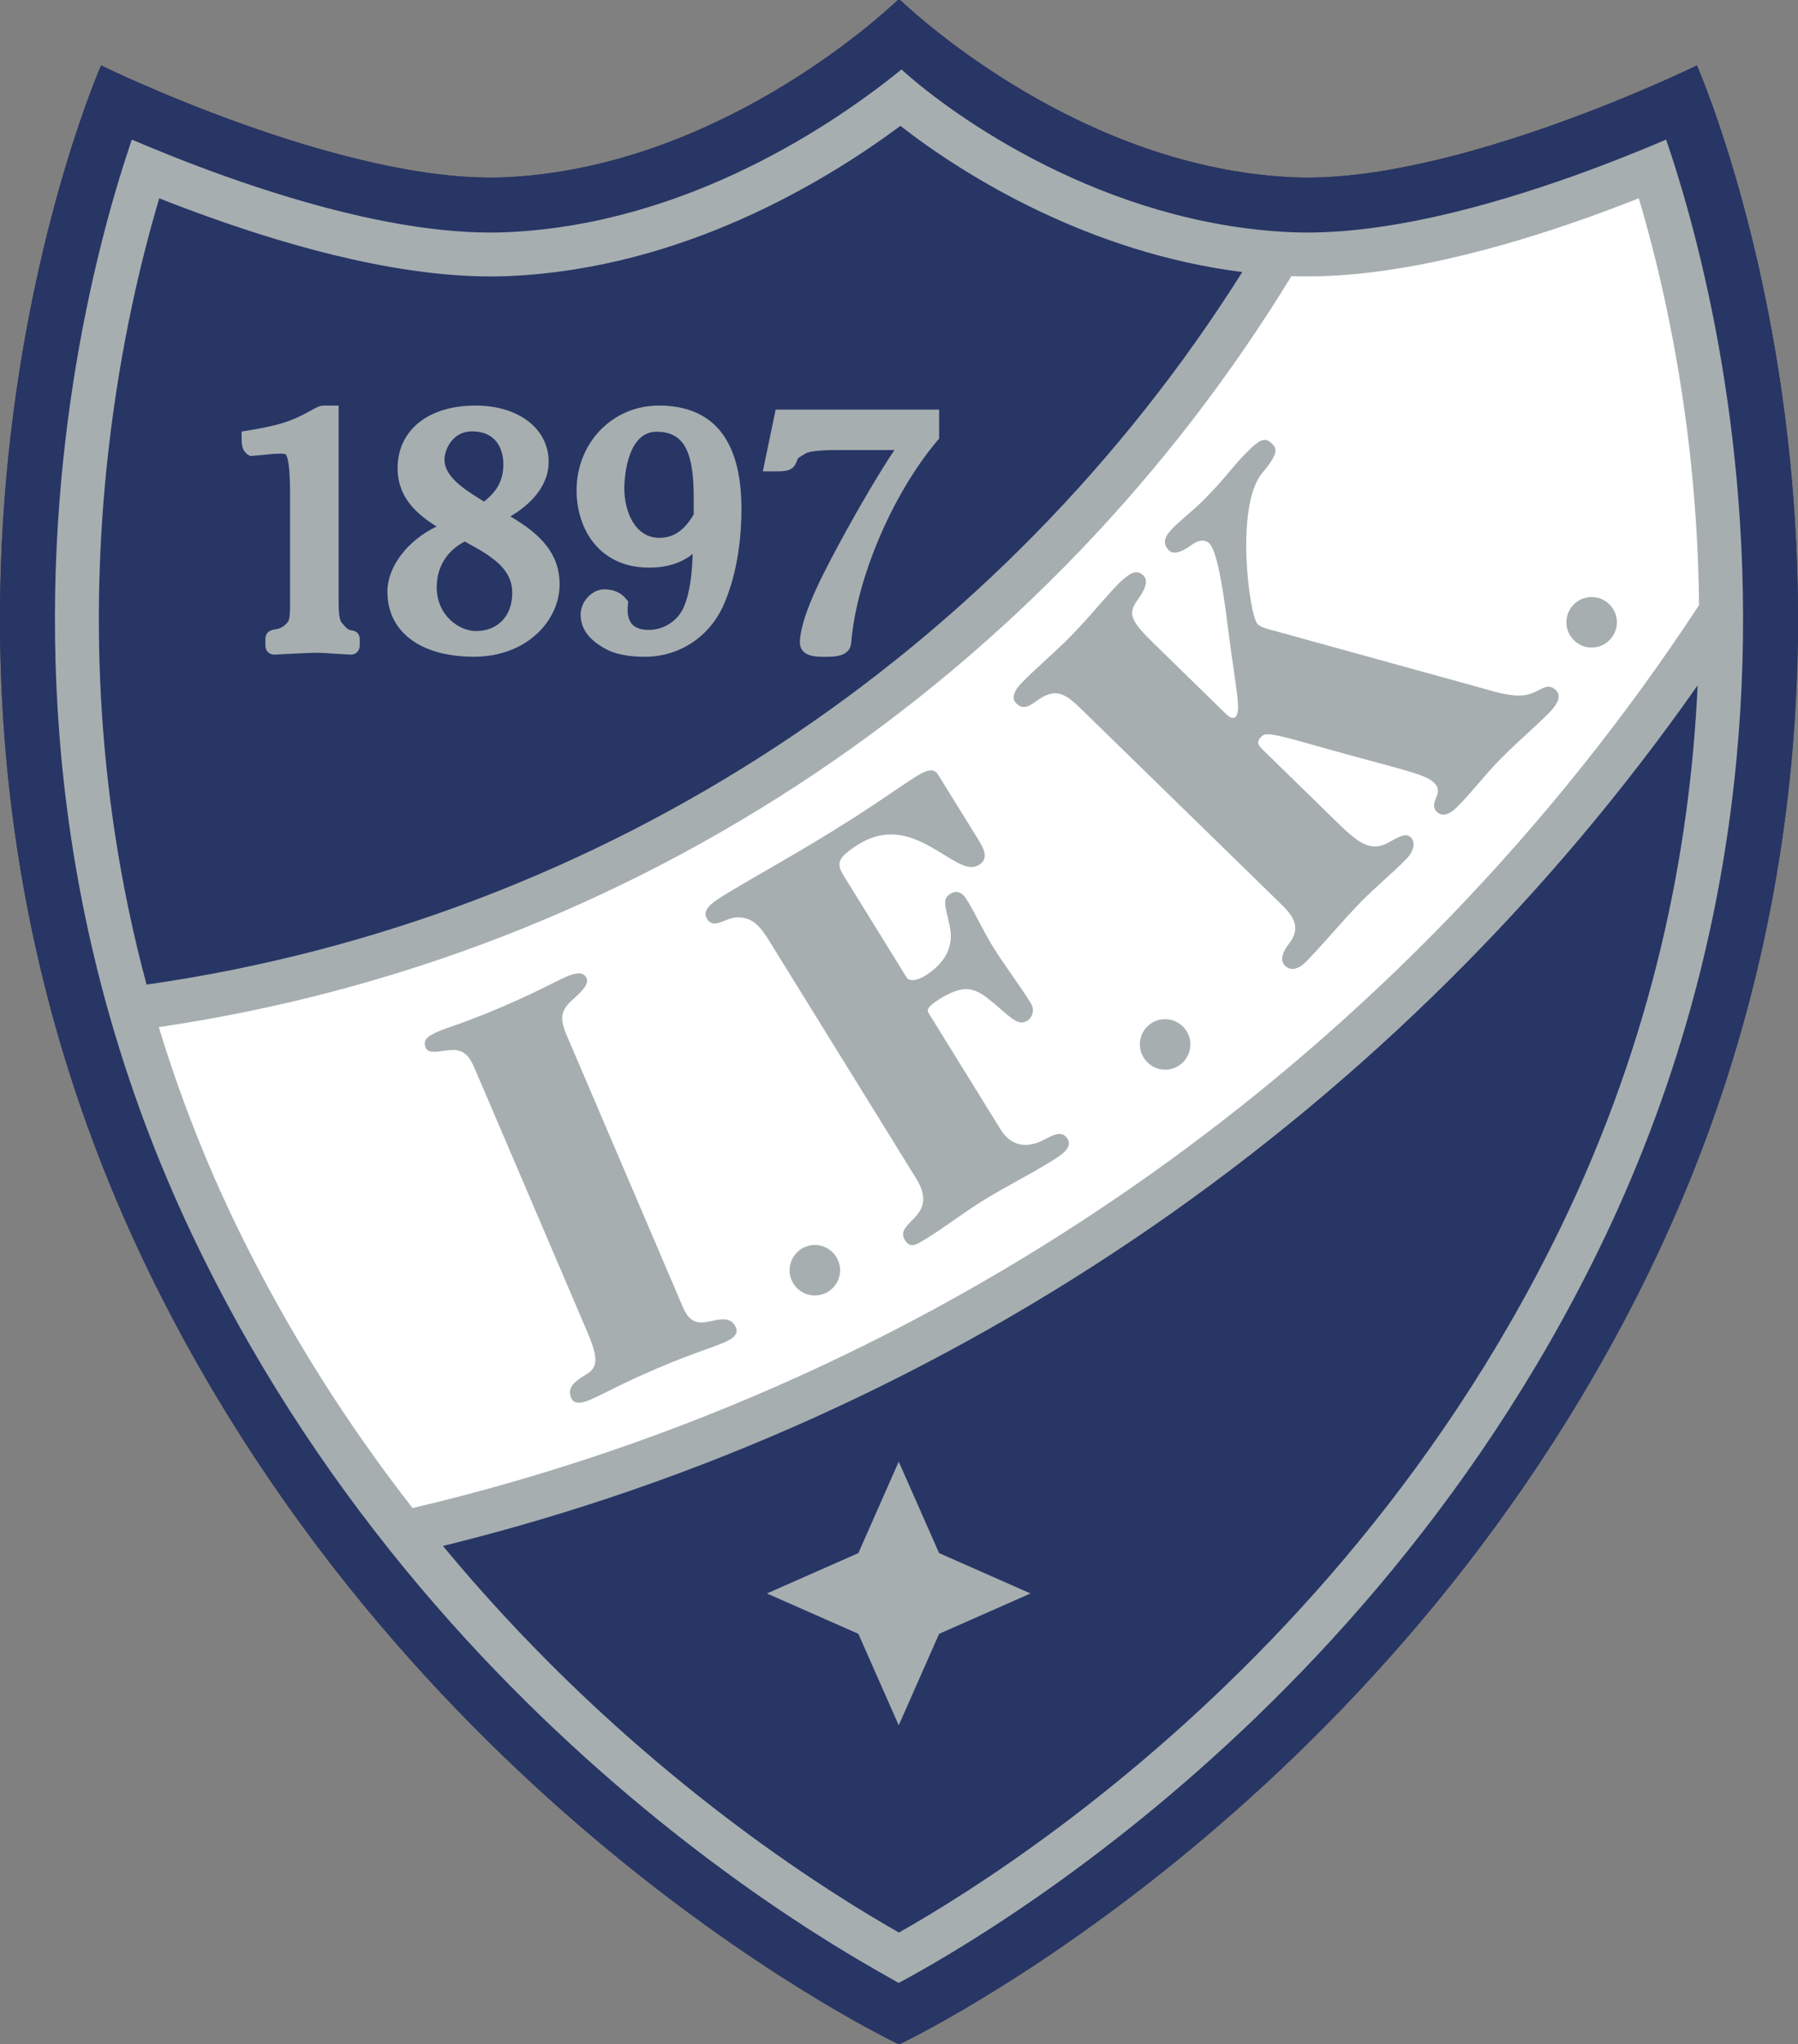 <?xml version="1.0" encoding="UTF-8"?><svg id="Layer_2" xmlns="http://www.w3.org/2000/svg" viewBox="0 0 460.12 523.13"><rect x="0" y="0" width="460.12" height="523.13" fill="#808080" stroke="none"/><defs><style>.cls-1{fill:#2e2e50;}.cls-2{fill:#a6aeb0;}.cls-3{fill:#fff;}.cls-4{fill:#283665;}</style></defs><g id="Layer_1-2"><path class="cls-1" d="M230.35,0c5.37,5.08,47.09,42.92,100.44,45.37,41.28,1.89,103.46-28.62,103.46-28.62,0,0,65.7,148.61-12.3,308.82-67.81,139.29-191.82,197.57-191.82,197.57-.14,0-124.15-58.28-191.96-197.57C-39.83,165.36,25.87,16.75,25.87,16.75c0,0,62.19,30.51,103.46,28.62C182.68,42.92,224.4,5.08,229.77,0h.59Z"/><path class="cls-4" d="M230.35,0c5.37,5.08,47.09,42.92,100.44,45.37,41.28,1.89,103.46-28.62,103.46-28.62,0,0,65.7,148.61-12.3,308.82-67.81,139.29-191.82,197.57-191.82,197.57h-.14s-124.01-58.28-191.82-197.57C-39.83,165.36,25.87,16.75,25.87,16.75c0,0,62.19,30.51,103.46,28.62C182.68,42.92,224.4,5.08,229.77,0h.59Z"/><path class="cls-2" d="M402.72,45.01c9.13-3.26,17.29-6.56,23.66-9.29,1.06,3.11,2.23,6.72,3.46,10.8,4.77,15.86,10.33,38.61,13.55,66.19,6.45,55.28,3.45,129.63-34.07,206.71-32.77,67.31-79.19,115.17-117.55,146.25-19.11,15.48-36.17,26.75-48.45,34.15-5.53,3.33-10.07,5.86-13.35,7.62-3-1.71-7.59-4.27-13.15-7.62-12.28-7.4-29.34-18.67-48.45-34.15-38.36-31.07-84.78-78.93-117.55-146.25C13.28,242.34,10.28,167.99,16.73,112.71c3.22-27.58,8.79-50.34,13.55-66.19,1.23-4.08,2.4-7.69,3.45-10.8,6.37,2.72,14.53,6.03,23.66,9.29,20.93,7.47,49.01,15.48,72.58,14.4,46.41-2.13,84.16-28.19,100.73-41.63,13.52,12.27,52,39.45,99.44,41.63,23.57,1.08,51.65-6.93,72.58-14.4h0Z"/><path class="cls-4" d="M113.35,395.62c20.8,25.13,42.49,45.45,62.08,61.31,18.61,15.07,35.22,26.05,47.17,33.25,2.75,1.66,5.25,3.11,7.44,4.37,2.21-1.25,4.71-2.71,7.47-4.37,11.96-7.2,28.57-18.18,47.17-33.25,37.46-30.35,82.66-76.98,114.52-142.43,23.84-48.96,33.31-96.81,35.23-139.11-75.77,108.03-189.13,187.77-321.09,220.23ZM317.9,69.62c-38.88-4.91-70.66-24.28-87.47-37.41-19.82,14.7-56.05,36.42-99.94,38.43-25.91,1.19-55.77-7.51-76.87-15.05-4.56-1.63-8.88-3.26-12.87-4.84-4.56,15.34-9.79,37.06-12.85,63.26-4.5,38.52-4.25,86.42,9.61,137.95,118.1-16.9,219.47-85.6,280.4-182.34Z"/><path class="cls-3" d="M434.8,154.84c-.14-14.48-1.09-28.17-2.57-40.83-3.06-26.2-8.29-47.92-12.85-63.26-3.99,1.57-8.31,3.21-12.87,4.84-20.88,7.45-50.32,16.04-76.03,15.07-62.02,101.63-167.07,174.13-289.84,192.18,5.15,16.94,11.79,34.22,20.28,51.65,13.12,26.94,28.49,50.69,44.66,71.43,137.15-32.33,254.22-116.68,329.23-231.08Z"/><path class="cls-2" d="M90.19,161.36l-.18-.03c-.68-.12-1.1-.2-2.45-1.85l-.04-.05-.04-.05c-.68-.72-.82-2.79-.82-5.68v-49.91h-3.82c-1.03,0-2.04.57-3.1,1.17-.28.16-.55.31-.87.47-4.44,2.46-7.75,3.48-15.41,4.74l-1.63.27v1.65c0,1.31,0,3.28,1.67,4.28l.53.32.61-.04c1.03-.07,2.02-.17,2.97-.27,1.42-.15,2.75-.28,3.87-.28h.12c.12-.01.23-.01.34-.01.8,0,1.18.18,1.23.23.48.76,1.06,3.09,1.06,9.81v27.68c0,2.76,0,4.75-.62,5.4l-.04.05-.04.05c-1.18,1.44-2.38,1.64-3.34,1.8l-.34.06c-1.25.28-1.93,1.12-1.93,2.36v1.68c0,1.34.95,2.32,2.33,2.31.81-.03,2.02-.1,3.37-.17,2.54-.13,5.71-.3,7.25-.3,1.27,0,2.9.1,4.77.23,1.23.08,2.58.17,4.05.24h.05s.05,0,.05,0c1.31,0,2.26-.97,2.26-2.32v-1.68c0-1.16-.7-1.99-1.83-2.16ZM130.6,132.16c4.13-2.44,9.8-7.06,9.8-14,0-8.46-7.69-14.38-18.7-14.38-12.12,0-19.95,6.3-19.95,16.06,0,7.51,5.04,11.82,9.98,14.89-7.39,3.55-12.59,10.22-12.59,16.71,0,10.25,8.48,16.62,22.14,16.62s21.93-9.4,21.93-18.49c0-7.95-4.92-12.92-12.61-17.42ZM120.75,110.39c7.47,0,8.06,6.39,8.06,8.34,0,4.03-1.4,6.81-4.94,9.62-4.78-2.93-10.13-6.25-10.13-10.74,0-2.52,2.06-7.22,7.01-7.22ZM121.79,161.49c-4.2,0-10.03-3.91-10.03-11.24,0-5.12,2.6-9.33,7.17-11.67,7.38,3.94,12.16,7.13,12.16,13.16s-3.83,9.75-9.3,9.75ZM168.54,103.79c-11.77,0-20.99,9.52-20.99,21.67,0,9.85,5.75,19.8,18.6,19.8,4.48,0,8.2-1.17,11.11-3.49-.16,5.01-.67,9.85-2.28,13.59-1.49,3.49-5.08,5.83-8.94,5.83-1.98,0-3.42-.5-4.3-1.47-.94-1.05-1.3-2.73-1.06-4.98l.09-.79-.5-.62c-1.34-1.69-3.2-2.51-5.68-2.51-3.08,0-6,3.13-6,6.43,0,3.71,2.22,6.66,6.79,9.02,2.93,1.49,6.85,1.8,9.62,1.8,9.04,0,16.87-5.29,20.42-13.81,3.57-8.47,4.32-17.74,4.32-24.04,0-17.55-7.13-26.44-21.2-26.44ZM177.53,130.56v1.1c-1.84,3.03-4.34,5.98-8.78,5.98-6.18,0-8.99-6.6-8.99-12.74,0-.59.09-14.42,8.26-14.42,2.61,0,4.58.7,6.01,2.13,3.56,3.57,3.53,11.21,3.5,17.94ZM198.5,104.82l-.32,1.55-2.48,11.91-.49,2.34h3.53c1.78,0,4,0,4.87-1.95.25-.52.41-.9.54-1.19.05-.12.09-.21.13-.29.09-.06.21-.13.36-.22.34-.2.81-.48,1.46-.89,1.46-.92,6.74-.92,9.28-.92h1.77s11.75,0,11.75,0c-3.96,5.88-9.3,15.11-12.41,20.79-5.05,9.26-11.34,20.79-11.79,28-.08,1.12.21,2.03.86,2.73,1.09,1.17,2.89,1.4,5.45,1.4s6.54,0,6.83-3.66c1.31-16.38,10.58-38.1,22.03-51.64l.46-.54v-7.42h-41.84ZM229.99,441.51l-10.33-23.41-23.4-10.33,23.4-10.33,10.33-23.4,10.33,23.4,23.4,10.33-23.4,10.33-10.33,23.41h0ZM148.09,358.95c-.94,0-1.58-.42-1.94-1.28-1.21-2.83,1.44-4.47,4-6.05,2.94-1.76,2.94-4.23.04-11.02l-28.23-66.05c-1.42-3.33-2.36-5.53-5.56-5.86h-.25c-.91,0-1.88.12-2.66.23l-.13.02c-.84.11-1.63.22-2.31.22-.72,0-1.72-.12-2.12-1.06-.93-2.17.89-3.15,3.55-4.29.54-.23,1.35-.51,2.49-.91,2.59-.9,6.91-2.41,13.39-5.18,5.88-2.51,9.78-4.46,12.62-5.88,1.65-.82,2.95-1.47,4.08-1.96,1.25-.53,2.25-.79,3.05-.79.98,0,1.65.42,2,1.23.68,1.6-1.45,3.56-3.33,5.29-.33.3-.64.59-.94.87-2.66,2.7-2.37,4.82-.65,8.85l29.62,69.29c1.12,2.62,2.56,3.8,4.66,3.81.78,0,1.56-.14,2.29-.31,1.16-.26,2.29-.51,3.31-.5,1.59.01,2.65.68,3.23,2.05.36.83.23,1.57-.37,2.24-.52.57-1.41,1.12-2.8,1.71-1.14.49-2.5.98-4.23,1.6-2.99,1.07-7.09,2.54-12.97,5.06-5.88,2.52-9.78,4.46-12.62,5.88-1.64.82-2.95,1.47-4.08,1.96-1.36.58-2.34.84-3.11.84h0ZM208.52,331.52c-3.5,0-6.4-2.85-6.46-6.35-.06-3.56,2.79-6.52,6.35-6.58h.11c3.5,0,6.4,2.85,6.47,6.35.06,3.56-2.79,6.51-6.35,6.58h-.12ZM233.43,318.63c-.72,0-1.31-.41-1.85-1.28-1.22-1.97.11-3.31,1.64-4.86,2.19-2.21,4.91-4.97,1.25-10.89l-37.7-60.96c-1.91-3.1-3.96-5.88-7.84-5.88-.36,0-.74.02-1.12.07-.75.13-1.53.44-2.28.75-.95.38-1.84.74-2.65.74h0c-.82,0-1.46-.38-1.94-1.16-.59-.96-.51-1.91.26-2.91.63-.82,1.72-1.69,3.53-2.81,3.72-2.3,7.58-4.53,11.66-6.88,4.87-2.81,10.38-5.99,16.77-9.94,7.4-4.58,11.73-7.53,15.21-9.9,2.23-1.52,4.16-2.83,6.27-4.14,1.57-.97,2.75-1.44,3.63-1.44.76,0,1.33.35,1.79,1.09l10.54,17.04c1,1.61,1.45,2.87,1.39,3.86-.06.92-.55,1.64-1.55,2.25-.54.33-1.12.5-1.79.5-1.99,0-4.38-1.48-7.14-3.19-.53-.33-1.08-.67-1.64-1-3.58-2.16-7.49-4.15-11.87-4.15-2.82,0-5.5.81-8.21,2.48-5.54,3.43-5.82,4.95-3.88,8.08l16.11,26.05c.27.44.79.67,1.5.67.91,0,2.04-.39,3.17-1.09,5.09-3.15,7.33-7.36,6.45-12.18-.23-1.25-.48-2.31-.7-3.24-.69-2.97-1.04-4.46.7-5.54.56-.35,1.08-.51,1.58-.51.99,0,1.87.65,2.7,1.99,1.06,1.71,2.04,3.58,3.08,5.56,1.1,2.09,2.24,4.26,3.54,6.37,1.52,2.45,3.22,4.89,4.86,7.25,1.65,2.37,3.36,4.82,4.88,7.28.5.8.66,1.71.46,2.57-.19.82-.69,1.51-1.41,1.95-.45.28-.9.42-1.37.42-1.43,0-2.94-1.3-5.21-3.27-1.03-.9-2.21-1.91-3.62-3.02-2.04-1.57-3.66-2.24-5.4-2.24-1.86,0-3.98.79-6.86,2.58-2.49,1.55-3.33,2.58-2.79,3.45l18.47,29.87c1.6,2.59,3.8,3.96,6.36,3.96,1.29,0,2.7-.34,4.17-1.03.39-.18.78-.38,1.18-.58,1.14-.59,2.32-1.19,3.37-1.19.87,0,1.54.41,2.06,1.25.54.87.45,1.8-.28,2.76-.6.78-1.61,1.59-3.19,2.57-3.39,2.1-6.43,3.78-9.37,5.41-2.95,1.63-5.73,3.18-8.83,5.09-2.42,1.5-4.71,3.09-7.13,4.78-2.41,1.68-4.9,3.42-7.53,5.04-1.46.9-2.51,1.55-3.43,1.55h0ZM298.16,273.73c-3.5,0-6.4-2.85-6.46-6.35-.03-1.73.61-3.36,1.81-4.6,1.2-1.24,2.81-1.94,4.54-1.97h.12c3.5,0,6.4,2.85,6.46,6.35.06,3.56-2.79,6.52-6.35,6.58h-.12ZM330.83,247.96c-.74.01-1.42-.27-2.01-.85-.84-.83-1.35-2.48,1.05-5.64,2.56-3.34,2.09-6.08-1.69-9.77l-51.52-50.29c-2.62-2.56-4.55-4.03-6.69-4-.96.01-1.99.33-3.16.96-.57.33-1.1.7-1.61,1.06-1.13.79-2.12,1.47-3.15,1.49-.69.01-1.33-.29-1.96-.9-.69-.67-.86-1.52-.52-2.52.29-.84.94-1.78,1.93-2.8,1.95-2,4.08-3.95,6.15-5.84,2.1-1.92,4.27-3.91,6.3-5.99,2.7-2.76,5.31-5.73,7.61-8.36,1.69-1.92,3.15-3.58,4.25-4.71,2.25-2.31,3.8-3.35,5.01-3.36.63,0,1.18.24,1.74.79,1.57,1.53.18,4-1.39,6.21-2.59,3.55-1.96,5.31,3.98,11.11l18.7,18.26c.77.76,1.34.91,1.69.9.24,0,.45-.09.61-.25,1.14-1.17.71-4.14-.33-11.3-.44-3.02-.98-6.77-1.57-11.46-1.6-12.99-3.16-20.07-4.76-21.62-.51-.5-1.12-.75-1.8-.74-.86.01-1.87.44-3,1.27-1.62,1.17-3.04,1.79-4.09,1.8-.58,0-1.05-.16-1.41-.51-2.1-2.06-.78-3.99.95-5.77,1.08-1.1,2.27-2.12,3.52-3.21,1.49-1.28,3.18-2.74,5-4.61,2.77-2.84,4.37-4.73,5.91-6.56,1.29-1.53,2.51-2.98,4.27-4.78,2.41-2.47,3.71-3.39,4.77-3.41.61,0,1.17.27,1.86.95,1.33,1.3,1.82,2.45-2.51,7.59-6.98,8.54-3.25,36.53-1.13,38.6.83.81,1.99,1.12,5.08,1.94,1.51.4,3.38.9,5.9,1.63l44.82,12.38c1.07.28,2,.55,2.87.8,2.16.63,4.02,1.17,6.77,1.46.55.07,1.08.1,1.59.09,1.92-.03,3.31-.59,4.42-1.14.22-.11.43-.22.64-.32.84-.43,1.56-.81,2.3-.82.69-.01,1.33.29,2.01.96.76.74.86,1.73.29,2.94-.39.83-1.09,1.76-2.15,2.84-1.42,1.46-3.24,3.13-5.17,4.9-2.33,2.15-4.98,4.58-7.49,7.15-1.85,1.89-3.58,3.9-5.25,5.84-1.68,1.94-3.41,3.96-5.26,5.85-1.47,1.51-2.72,2.26-3.8,2.27-.63,0-1.21-.24-1.71-.73-1.15-1.13-.68-2.3-.23-3.43.5-1.24,1.02-2.53-.43-3.94-1.57-1.53-3.64-2.28-13.83-5.01-6.81-1.82-11.97-3.27-16.12-4.44-7.22-2.03-10.85-3.05-12.68-3.02-.71.01-1.18.18-1.53.53-.64.65-.91,1.13-.9,1.58,0,.49.33,1.02,1.06,1.73l19.96,19.49c4.01,3.91,6.52,5.42,8.97,5.39,1.07-.02,2.18-.35,3.38-1.02,2.29-1.33,3.52-1.85,4.37-1.86.51,0,.93.17,1.33.56,1.28,1.25.79,3.53-1.18,5.55-1.84,1.88-3.83,3.69-5.75,5.43-1.96,1.79-4,3.63-5.91,5.59-2.41,2.47-4.72,5.07-6.95,7.58-2.22,2.5-4.52,5.09-6.93,7.56-1.24,1.27-2.42,1.92-3.5,1.94h0ZM407.31,165.71c-3.5,0-6.4-2.85-6.46-6.35-.06-3.57,2.79-6.52,6.35-6.58h.12c3.5,0,6.4,2.85,6.46,6.35.06,3.56-2.79,6.52-6.35,6.58h-.12Z"/></g></svg>